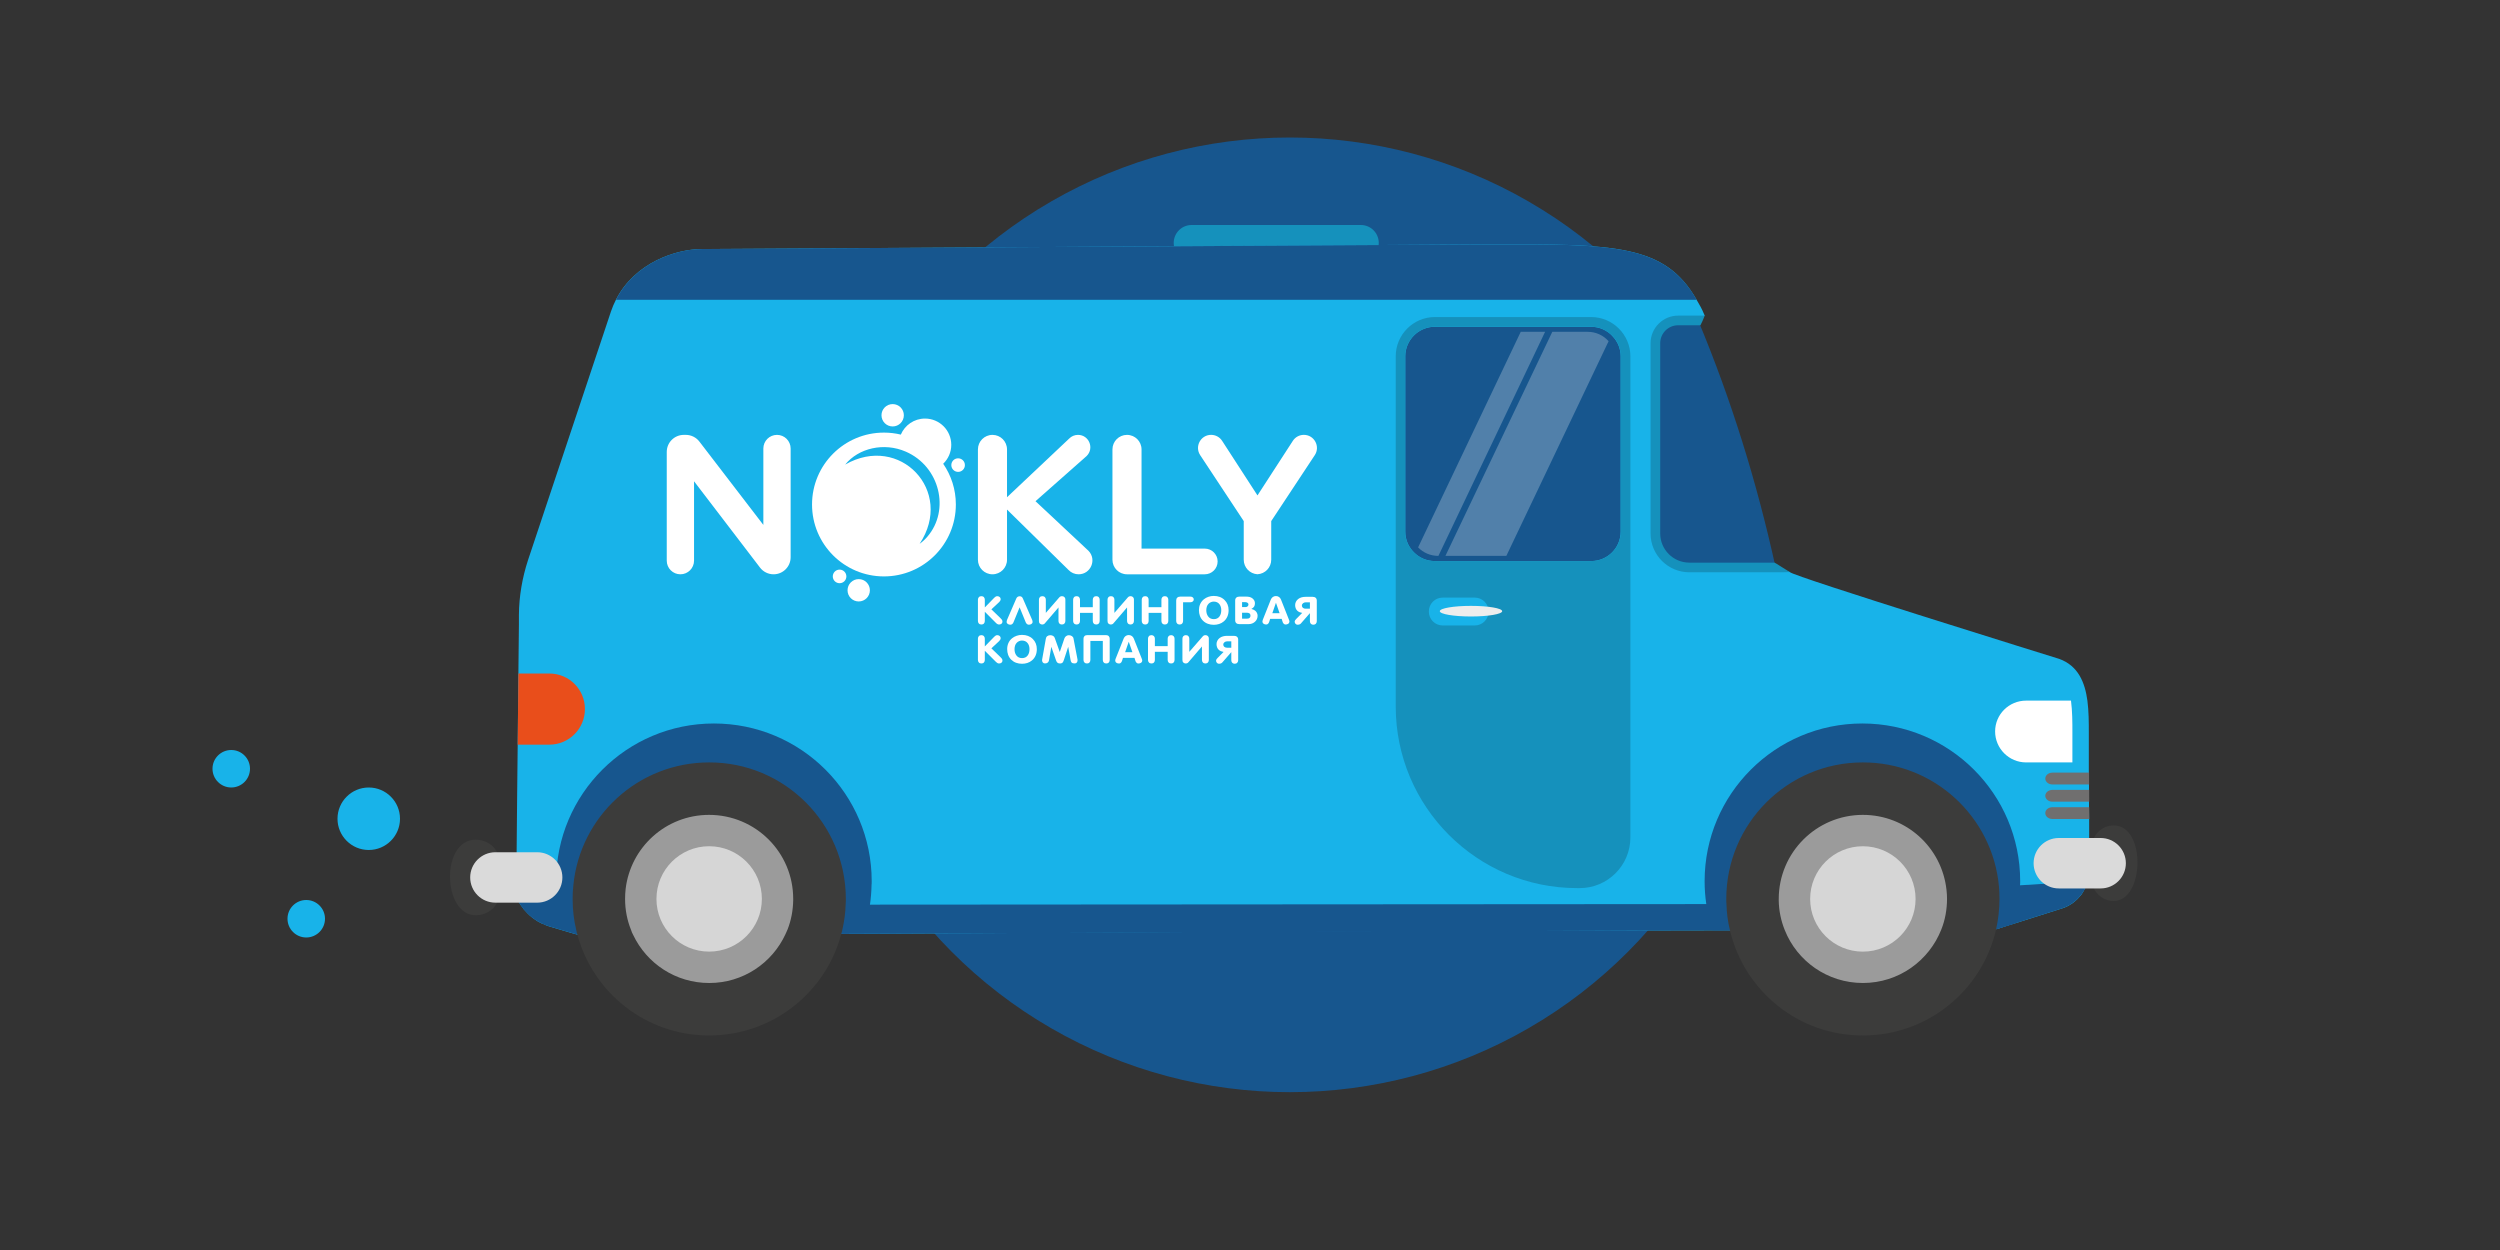 <?xml version="1.0" encoding="UTF-8"?> <svg xmlns="http://www.w3.org/2000/svg" width="200" height="100" viewBox="0 0 200 100" fill="none"><rect x="0" y="0" width="200" height="100" fill="#333333" stroke="none"/><circle cx="103.187" cy="49.187" r="38.187" fill="#17568E"></circle><path d="M93.897 19.434C93.897 20.225 94.538 20.867 95.329 20.867H108.868C109.66 20.867 110.301 20.225 110.301 19.434C110.301 18.642 109.66 18 108.868 18H95.329C94.538 18 93.897 18.642 93.897 19.434Z" fill="#1591BC"></path><path d="M41.299 71.738C41.369 71.907 41.44 72.062 41.538 72.218C41.581 72.302 41.637 72.387 41.693 72.457C41.722 72.499 41.75 72.542 41.792 72.584C41.849 72.683 41.919 72.767 42.004 72.852C42.243 73.134 42.524 73.387 42.848 73.598C42.989 73.697 43.13 73.781 43.285 73.852C43.341 73.88 43.397 73.908 43.468 73.922C43.623 74.007 43.792 74.063 43.961 74.119L45.679 74.627L46.185 74.768L46.312 74.81L50.382 74.796H50.65L53.635 74.782L59.832 74.754L62.831 74.74H63.099L67.296 74.711H68.564L71.014 74.697L107.997 74.486H108.067L136.473 74.429H138.402L142.529 74.401H142.782L145.627 74.387H145.641L152.457 74.359L155.316 74.345H155.57L159.696 74.331H159.738L160.485 74.091L161.16 73.88L164.934 72.683C165.075 72.64 165.216 72.598 165.329 72.528C165.343 72.528 165.357 72.513 165.357 72.513H165.371C165.526 72.429 165.681 72.344 165.822 72.246C165.907 72.175 165.991 72.105 166.076 72.034C166.16 71.964 166.231 71.893 166.301 71.809C166.372 71.738 166.442 71.654 166.513 71.569C166.64 71.386 166.738 71.204 166.837 71.006C166.837 70.992 166.851 70.992 166.851 70.978C167.048 70.569 167.147 70.119 167.147 69.654V68.485L167.133 66.964V65.569L167.119 64.64V62.372L167.105 61.682V58.612C167.105 57.796 167.105 56.909 166.992 56.049C166.795 54.598 166.26 53.261 164.738 52.711C164.738 52.711 143.388 46.092 143.192 45.769L142.051 45.388H135.151C133.643 45.388 132.433 44.177 132.433 42.684V27.461C132.433 26.447 133.249 25.63 134.249 25.63H135.854L136.362 25.264C136.376 25.25 136.376 25.25 136.376 25.25C136.122 24.63 136.009 24.475 135.728 23.982C133.179 19.532 129.194 19.518 119.054 19.546L110.294 19.602L93.93 19.701L56.145 19.926C54.103 19.926 50.793 20.997 49.273 23.982C49.118 24.278 48.991 24.588 48.879 24.912L42.245 44.797C41.781 46.219 41.527 47.684 41.513 49.177V49.923L41.471 53.88L41.443 56.809L41.415 59.57V59.598L41.372 63.64L41.33 68.175L41.316 70.527L41.299 71.738Z" fill="#18B3E9"></path><path d="M44.49 70.497C44.49 71.115 44.536 71.727 44.625 72.326C44.727 73.045 44.893 73.746 45.116 74.421H45.714L67.856 74.325L68.601 74.09L69.277 73.88C69.55 72.905 69.704 71.879 69.723 70.822C69.736 70.714 69.736 70.605 69.736 70.497C69.736 63.529 64.086 57.879 57.111 57.879C50.141 57.879 44.49 63.53 44.49 70.497Z" fill="#17568E"></path><path d="M136.369 70.497C136.369 71.115 136.414 71.727 136.503 72.326C136.605 73.045 136.77 73.746 136.993 74.421H137.592L159.734 74.325L160.479 74.09L161.155 73.88C161.428 72.905 161.582 71.879 161.601 70.822C161.614 70.714 161.614 70.605 161.614 70.497C161.614 63.529 155.964 57.879 148.988 57.879C142.019 57.879 136.369 63.53 136.369 70.497Z" fill="#17568E"></path><path d="M40.982 70.499C41.136 72.187 42.308 73.633 43.957 74.117L45.671 74.62L46.307 74.811L68.557 74.709L136.991 74.422H137.59L159.732 74.327L160.477 74.091L161.153 73.882L164.936 72.683C165.791 72.409 166.472 71.792 166.841 71.015V70.499L161.599 70.824L137.591 72.327H136.501L68.557 72.372L40.982 70.499Z" fill="#17568E"></path><path d="M112.422 28.504V42.523C112.422 43.172 112.684 43.758 113.101 44.175C113.534 44.623 114.136 44.886 114.784 44.886H127.29C128.602 44.886 129.652 43.836 129.652 42.523V28.504C129.652 27.902 129.42 27.346 129.034 26.93C128.618 26.451 127.984 26.143 127.29 26.143H114.784C113.487 26.142 112.422 27.207 112.422 28.504Z" fill="#17568E"></path><path d="M111.658 28.505V56.516C111.658 64.543 118.165 71.049 126.178 71.049H126.375C128.614 71.049 130.431 69.233 130.431 66.994V28.505C130.431 26.773 129.022 25.364 127.29 25.364H114.785C113.066 25.364 111.658 26.773 111.658 28.505ZM112.418 28.505C112.418 27.857 112.686 27.265 113.108 26.843C113.207 26.73 113.334 26.632 113.461 26.547C113.573 26.477 113.686 26.406 113.799 26.364C113.883 26.322 113.968 26.28 114.053 26.265C114.067 26.251 114.095 26.251 114.109 26.237C114.193 26.209 114.292 26.195 114.391 26.167C114.518 26.153 114.659 26.139 114.785 26.139H127.291C127.418 26.139 127.531 26.153 127.643 26.167C127.7 26.167 127.742 26.181 127.799 26.195C127.968 26.223 128.123 26.279 128.264 26.35C128.376 26.406 128.475 26.463 128.574 26.533C128.686 26.59 128.785 26.66 128.87 26.759C128.94 26.801 128.996 26.857 129.039 26.928C129.081 26.942 129.095 26.97 129.095 26.998C129.18 27.083 129.25 27.167 129.292 27.266C129.292 27.266 129.321 27.28 129.307 27.294L129.321 27.323C129.335 27.323 129.349 27.323 129.335 27.337C129.405 27.435 129.462 27.534 129.49 27.647C129.546 27.788 129.588 27.928 129.617 28.069C129.645 28.21 129.659 28.351 129.659 28.506V42.533C129.659 43.828 128.603 44.885 127.293 44.885H114.785C114.137 44.885 113.559 44.631 113.123 44.195C113.123 44.195 113.109 44.195 113.109 44.181C112.996 44.082 112.898 43.955 112.827 43.828C112.729 43.716 112.658 43.589 112.602 43.448C112.489 43.166 112.418 42.857 112.418 42.533V28.505Z" fill="#1591BC"></path><path d="M39.944 71.476C39.944 72.438 39.1 73.219 38.059 73.219C35.394 73.219 35.234 67.176 38.059 67.175C39.1 67.175 39.944 67.955 39.944 68.917V71.476Z" fill="#3C3C3B"></path><path d="M44.991 70.196C44.991 71.31 44.088 72.213 42.975 72.213H39.631C38.518 72.213 37.615 71.31 37.615 70.196C37.615 69.082 38.518 68.179 39.631 68.179H42.975C44.088 68.179 44.991 69.082 44.991 70.196Z" fill="#DADADA"></path><path d="M115.412 50.037H117.982C118.592 50.037 119.086 49.543 119.086 48.934V48.912C119.086 48.302 118.591 47.808 117.982 47.808H115.412C114.803 47.808 114.309 48.302 114.309 48.912V48.934C114.309 49.543 114.803 50.037 115.412 50.037Z" fill="#18B3E9"></path><path d="M115.184 48.895C115.184 49.129 116.3 49.319 117.678 49.319C119.056 49.319 120.174 49.129 120.174 48.895C120.174 48.66 119.057 48.47 117.678 48.47C116.299 48.47 115.184 48.659 115.184 48.895Z" fill="#EDEDED"></path><path d="M49.279 23.982H135.734C133.186 19.536 129.188 19.52 119.06 19.551L56.15 19.922C54.097 19.922 50.793 21.002 49.279 23.982Z" fill="#17568E"></path><path d="M142.062 71.916C142.062 75.763 145.181 78.884 149.029 78.884C152.879 78.884 155.998 75.763 155.998 71.916C155.998 68.067 152.879 64.948 149.029 64.948C145.181 64.948 142.062 68.066 142.062 71.916Z" fill="#9B9B9B"></path><path d="M138.102 71.922C138.102 72.049 138.102 72.176 138.116 72.302C138.13 73.035 138.228 73.739 138.398 74.429C139.538 79.259 143.862 82.851 149.044 82.837C154.241 82.837 158.593 79.203 159.691 74.331C159.861 73.556 159.959 72.739 159.959 71.908C159.959 71.57 159.945 71.246 159.917 70.922C159.41 65.345 154.72 60.979 149.016 60.993C142.989 60.994 138.102 65.895 138.102 71.922ZM142.299 71.922C142.299 68.204 145.313 65.19 149.031 65.19C152.51 65.19 155.354 67.809 155.72 71.189C155.748 71.429 155.762 71.668 155.762 71.907C155.762 72.766 155.607 73.598 155.311 74.344C154.326 76.865 151.889 78.639 149.03 78.639C146.2 78.639 143.763 76.893 142.778 74.4C142.482 73.668 142.312 72.865 142.298 72.034L142.299 71.922Z" fill="#3C3C3B"></path><path d="M144.812 71.916C144.812 74.244 146.699 76.131 149.029 76.131C151.358 76.131 153.246 74.244 153.246 71.916C153.246 69.587 151.358 67.7 149.029 67.7C146.699 67.699 144.812 69.587 144.812 71.916Z" fill="#D6D6D6"></path><path d="M49.766 71.914C49.766 75.762 52.884 78.882 56.732 78.882C60.583 78.882 63.701 75.762 63.701 71.914C63.701 68.065 60.583 64.946 56.732 64.946C52.884 64.945 49.766 68.064 49.766 71.914Z" fill="#9B9B9B"></path><path d="M45.81 71.921C45.81 72.78 45.909 73.625 46.106 74.428C46.121 74.541 46.149 74.654 46.191 74.767C47.445 79.428 51.698 82.85 56.739 82.836C61.809 82.836 66.076 79.385 67.302 74.71C67.344 74.583 67.372 74.457 67.4 74.33C67.541 73.682 67.64 73.006 67.654 72.316C67.668 72.175 67.668 72.048 67.668 71.907C67.654 65.866 62.753 60.979 56.726 60.993C51.05 60.993 46.403 65.317 45.868 70.823V70.838C45.824 71.203 45.81 71.556 45.81 71.921ZM50.486 74.4C50.176 73.64 50.007 72.794 50.007 71.921C50.007 71.653 50.021 71.386 50.05 71.119C50.444 67.781 53.275 65.19 56.725 65.19C60.443 65.19 63.456 68.189 63.456 71.908V72.021C63.442 72.851 63.287 73.64 63.005 74.359C62.949 74.5 62.893 74.626 62.836 74.739C61.766 77.049 59.442 78.64 56.739 78.64C54.049 78.64 51.739 77.076 50.655 74.796C50.584 74.668 50.528 74.541 50.486 74.4Z" fill="#3C3C3B"></path><path d="M52.516 71.915C52.516 74.242 54.403 76.129 56.732 76.129C59.061 76.129 60.949 74.242 60.949 71.915C60.949 69.585 59.061 67.698 56.732 67.698C54.403 67.698 52.516 69.585 52.516 71.915Z" fill="#D6D6D6"></path><path d="M132.428 42.678V27.455C132.428 26.451 133.246 25.633 134.25 25.633H135.853C138.52 32.022 140.561 38.618 142.049 45.395H135.145C133.647 45.395 132.428 44.176 132.428 42.678Z" fill="#17568E"></path><path d="M134.253 25.249H136.375C136.375 25.249 136.255 25.597 136.035 26.021H134.253C133.461 26.021 132.817 26.665 132.817 27.457V42.68C132.817 43.965 133.863 45.011 135.149 45.011H141.962C141.956 44.983 142.881 45.587 143.19 45.767L142.533 45.783H135.149C133.437 45.783 132.045 44.391 132.045 42.68V27.457C132.045 26.24 133.035 25.249 134.253 25.249Z" fill="#1591BC"></path><g opacity="0.25"><path d="M115.635 44.47H120.507L128.687 27.299C128.288 26.841 127.683 26.546 127.018 26.546H124.184L115.635 44.47Z" fill="white"></path><path d="M113.449 43.791C113.863 44.219 114.438 44.47 115.058 44.47H115.073L123.607 26.546H121.659L113.449 43.791Z" fill="white"></path></g><path d="M159.609 58.515C159.609 59.881 160.722 60.993 162.088 60.993H165.792V58.613C165.792 57.797 165.792 56.91 165.679 56.05H162.088C160.722 56.05 159.609 57.149 159.609 58.515Z" fill="white"></path><path d="M41.414 59.572H43.949C45.527 59.572 46.794 58.29 46.794 56.726C46.794 55.15 45.526 53.882 43.949 53.882H41.471L41.443 56.811L41.414 59.572Z" fill="#E94E1B"></path><path d="M167.354 70.336C167.354 71.298 168.133 72.079 169.096 72.079C171.558 72.08 171.705 66.037 169.096 66.035C168.133 66.035 167.354 66.815 167.354 67.777V70.336Z" fill="#3C3C3B"></path><path d="M162.688 69.058C162.688 70.171 163.59 71.075 164.704 71.075H168.052C169.166 71.075 170.069 70.171 170.069 69.058C170.069 67.944 169.166 67.04 168.052 67.04H164.704C163.59 67.04 162.688 67.944 162.688 69.058Z" fill="#DADADA"></path><path d="M163.623 62.283C163.623 62.543 163.879 62.756 164.188 62.756H167.127L167.122 61.81H164.188C163.879 61.811 163.623 62.025 163.623 62.283Z" fill="#706F6F"></path><path d="M163.623 63.665C163.623 63.925 163.879 64.134 164.188 64.134H167.136L167.132 63.192H164.188C163.879 63.192 163.623 63.403 163.623 63.665Z" fill="#706F6F"></path><path d="M163.623 65.046C163.623 65.308 163.879 65.519 164.188 65.519H167.141L167.136 64.577H164.188C163.879 64.577 163.623 64.787 163.623 65.046Z" fill="#706F6F"></path><path d="M78.785 48.942V49.681C78.785 49.761 78.761 49.828 78.713 49.881C78.665 49.934 78.598 49.961 78.512 49.961C78.425 49.961 78.358 49.934 78.308 49.881C78.259 49.828 78.234 49.761 78.234 49.681V47.975C78.234 47.894 78.259 47.828 78.308 47.774C78.356 47.721 78.424 47.694 78.512 47.694C78.598 47.694 78.665 47.721 78.713 47.774C78.761 47.828 78.785 47.894 78.785 47.975V48.595L79.541 47.818C79.575 47.782 79.611 47.753 79.648 47.732C79.692 47.707 79.736 47.694 79.78 47.694C79.855 47.694 79.919 47.717 79.973 47.761C80.026 47.805 80.053 47.861 80.053 47.928C80.053 47.972 80.043 48.013 80.023 48.051C80.003 48.09 79.975 48.126 79.939 48.161L79.311 48.748L80.042 49.456C80.097 49.511 80.134 49.551 80.151 49.578C80.182 49.625 80.197 49.675 80.197 49.731C80.197 49.801 80.171 49.858 80.121 49.899C80.069 49.94 80.005 49.961 79.928 49.961C79.881 49.961 79.838 49.95 79.799 49.929C79.759 49.909 79.722 49.88 79.685 49.843L78.785 48.942Z" fill="white"></path><path d="M82.606 49.76C82.606 49.826 82.574 49.88 82.51 49.921C82.451 49.959 82.382 49.977 82.304 49.977C82.25 49.977 82.201 49.959 82.157 49.922C82.113 49.886 82.08 49.84 82.058 49.787L81.569 48.588L81.078 49.787C81.056 49.84 81.025 49.884 80.985 49.919C80.939 49.958 80.889 49.977 80.834 49.977C80.755 49.977 80.687 49.959 80.628 49.921C80.564 49.88 80.531 49.826 80.531 49.76C80.531 49.711 80.541 49.658 80.559 49.6L81.308 47.871C81.331 47.819 81.366 47.777 81.413 47.746C81.461 47.716 81.516 47.7 81.579 47.7C81.648 47.7 81.705 47.719 81.748 47.759C81.784 47.79 81.816 47.84 81.841 47.905L82.576 49.6C82.596 49.652 82.606 49.706 82.606 49.76Z" fill="white"></path><path d="M85.229 49.681C85.229 49.759 85.204 49.827 85.155 49.88C85.106 49.934 85.038 49.961 84.953 49.961C84.867 49.961 84.8 49.934 84.751 49.881C84.703 49.828 84.679 49.761 84.679 49.681V48.595L83.59 49.865C83.565 49.897 83.534 49.92 83.497 49.936C83.459 49.952 83.417 49.961 83.37 49.961C83.303 49.961 83.242 49.935 83.187 49.885C83.159 49.858 83.14 49.825 83.13 49.789C83.12 49.754 83.115 49.715 83.115 49.671V47.975C83.115 47.894 83.139 47.828 83.187 47.774C83.235 47.721 83.303 47.694 83.39 47.694C83.476 47.694 83.545 47.722 83.595 47.776C83.642 47.828 83.666 47.894 83.666 47.975V49.031L84.73 47.805C84.76 47.768 84.794 47.74 84.831 47.722C84.868 47.704 84.911 47.694 84.96 47.694C85.04 47.694 85.104 47.719 85.154 47.768C85.204 47.817 85.229 47.879 85.229 47.954V49.681Z" fill="white"></path><path d="M87.423 49.027H86.4V49.681C86.4 49.761 86.376 49.828 86.328 49.881C86.28 49.934 86.213 49.961 86.127 49.961C86.041 49.961 85.973 49.934 85.924 49.881C85.874 49.828 85.85 49.761 85.85 49.681V47.975C85.85 47.894 85.874 47.828 85.922 47.774C85.971 47.721 86.04 47.694 86.127 47.694C86.213 47.694 86.28 47.721 86.328 47.774C86.376 47.828 86.4 47.894 86.4 47.975V48.575H87.423V47.975C87.423 47.894 87.447 47.828 87.496 47.774C87.544 47.721 87.611 47.694 87.698 47.694C87.783 47.694 87.851 47.721 87.9 47.774C87.949 47.828 87.974 47.894 87.974 47.975V49.681C87.974 49.761 87.949 49.828 87.901 49.881C87.852 49.934 87.784 49.961 87.698 49.961C87.612 49.961 87.545 49.934 87.496 49.881C87.448 49.828 87.423 49.761 87.423 49.681V49.027Z" fill="white"></path><path d="M90.715 49.681C90.715 49.759 90.691 49.827 90.641 49.88C90.592 49.934 90.525 49.961 90.439 49.961C90.354 49.961 90.287 49.934 90.238 49.881C90.189 49.828 90.165 49.761 90.165 49.681V48.595L89.076 49.865C89.052 49.897 89.021 49.92 88.983 49.936C88.946 49.952 88.903 49.961 88.856 49.961C88.79 49.961 88.729 49.935 88.674 49.885C88.645 49.858 88.626 49.825 88.617 49.789C88.606 49.754 88.602 49.715 88.602 49.671V47.975C88.602 47.894 88.626 47.828 88.674 47.774C88.722 47.721 88.789 47.694 88.876 47.694C88.963 47.694 89.031 47.722 89.082 47.776C89.129 47.828 89.152 47.894 89.152 47.975V49.031L90.216 47.805C90.246 47.768 90.28 47.74 90.317 47.722C90.354 47.704 90.397 47.694 90.446 47.694C90.526 47.694 90.591 47.719 90.64 47.768C90.69 47.817 90.715 47.879 90.715 47.954V49.681Z" fill="white"></path><path d="M92.914 49.027H91.89V49.681C91.89 49.761 91.866 49.828 91.818 49.881C91.77 49.934 91.703 49.961 91.618 49.961C91.531 49.961 91.463 49.934 91.414 49.881C91.364 49.828 91.34 49.761 91.34 49.681V47.975C91.34 47.894 91.364 47.828 91.413 47.774C91.461 47.721 91.53 47.694 91.618 47.694C91.703 47.694 91.77 47.721 91.818 47.774C91.866 47.828 91.89 47.894 91.89 47.975V48.575H92.914V47.975C92.914 47.894 92.938 47.828 92.986 47.774C93.034 47.721 93.101 47.694 93.188 47.694C93.273 47.694 93.341 47.721 93.39 47.774C93.439 47.828 93.464 47.894 93.464 47.975V49.681C93.464 49.761 93.44 49.828 93.391 49.881C93.342 49.934 93.275 49.961 93.188 49.961C93.102 49.961 93.035 49.934 92.987 49.881C92.938 49.828 92.914 49.761 92.914 49.681V49.027Z" fill="white"></path><path d="M94.646 49.682C94.646 49.761 94.622 49.829 94.574 49.882C94.526 49.935 94.459 49.962 94.374 49.962C94.287 49.962 94.219 49.935 94.17 49.882C94.12 49.829 94.096 49.761 94.096 49.682V48.034C94.096 47.94 94.125 47.865 94.184 47.81C94.242 47.755 94.324 47.728 94.43 47.728H95.226C95.304 47.728 95.369 47.747 95.422 47.788C95.474 47.828 95.501 47.884 95.501 47.955C95.501 48.024 95.474 48.078 95.422 48.119C95.369 48.159 95.304 48.181 95.226 48.181H94.646V49.682Z" fill="white"></path><path d="M96.503 48.817C96.503 49.009 96.55 49.171 96.642 49.302C96.751 49.455 96.905 49.532 97.104 49.532C97.306 49.532 97.46 49.458 97.566 49.306C97.656 49.178 97.701 49.014 97.701 48.817C97.701 48.625 97.653 48.467 97.559 48.341C97.451 48.198 97.297 48.127 97.097 48.127C97.02 48.127 96.945 48.143 96.873 48.173C96.801 48.204 96.738 48.246 96.684 48.301C96.621 48.366 96.575 48.444 96.546 48.534C96.518 48.624 96.503 48.719 96.503 48.817ZM95.916 48.813C95.916 48.642 95.947 48.484 96.009 48.339C96.076 48.184 96.176 48.052 96.308 47.944C96.415 47.857 96.537 47.791 96.674 47.744C96.811 47.697 96.953 47.674 97.099 47.674C97.455 47.674 97.743 47.782 97.965 48.001C98.18 48.214 98.288 48.484 98.288 48.813C98.288 48.994 98.258 49.159 98.197 49.308C98.13 49.471 98.028 49.609 97.892 49.721C97.787 49.809 97.666 49.876 97.53 49.919C97.394 49.963 97.252 49.985 97.103 49.985C96.935 49.985 96.778 49.958 96.631 49.904C96.484 49.851 96.354 49.77 96.242 49.66C96.13 49.551 96.047 49.42 95.992 49.268C95.941 49.128 95.916 48.977 95.916 48.813Z" fill="white"></path><path d="M99.365 49.493H99.746C99.798 49.493 99.84 49.488 99.871 49.48C99.913 49.468 99.949 49.448 99.977 49.417C100.017 49.377 100.037 49.327 100.037 49.269C100.037 49.257 100.036 49.247 100.035 49.241C100.035 49.163 100.006 49.105 99.949 49.067C99.898 49.033 99.826 49.017 99.732 49.017H99.365V49.493ZM99.365 48.567H99.643C99.71 48.567 99.765 48.548 99.81 48.508C99.854 48.468 99.877 48.418 99.877 48.356C99.877 48.298 99.849 48.251 99.794 48.217C99.745 48.186 99.686 48.171 99.618 48.171H99.365V48.567ZM100.11 48.715C100.174 48.733 100.23 48.752 100.278 48.773C100.327 48.794 100.372 48.821 100.413 48.854C100.475 48.905 100.523 48.965 100.557 49.036C100.591 49.108 100.608 49.181 100.608 49.257C100.608 49.451 100.538 49.611 100.399 49.74C100.259 49.867 100.084 49.931 99.873 49.931H99.148C99.043 49.931 98.961 49.904 98.902 49.851C98.844 49.796 98.814 49.722 98.814 49.625V48.035C98.814 47.942 98.844 47.867 98.902 47.812C98.961 47.757 99.043 47.729 99.148 47.729H99.697C99.798 47.729 99.885 47.739 99.959 47.757C100.048 47.779 100.126 47.816 100.193 47.868C100.256 47.917 100.306 47.975 100.342 48.043C100.377 48.111 100.395 48.182 100.395 48.255C100.395 48.367 100.374 48.458 100.33 48.526C100.287 48.596 100.214 48.659 100.11 48.715Z" fill="white"></path><path d="M102.368 49.057L102.076 48.219L101.786 49.057H102.368ZM102.535 49.51H101.611L101.553 49.701C101.533 49.771 101.506 49.829 101.472 49.872C101.427 49.931 101.372 49.961 101.309 49.961C101.229 49.961 101.162 49.945 101.107 49.914C101.043 49.879 101.007 49.828 100.996 49.762C100.995 49.753 100.994 49.742 100.994 49.726C100.994 49.683 101.002 49.641 101.017 49.602L101.666 47.967C101.7 47.883 101.751 47.815 101.821 47.763C101.894 47.71 101.978 47.683 102.072 47.683C102.168 47.683 102.253 47.709 102.325 47.762C102.395 47.811 102.446 47.88 102.48 47.967L103.127 49.602C103.145 49.645 103.154 49.686 103.154 49.726C103.154 49.734 103.152 49.747 103.15 49.762C103.142 49.825 103.106 49.877 103.043 49.912C102.987 49.945 102.918 49.961 102.837 49.961C102.785 49.961 102.737 49.938 102.693 49.894C102.653 49.853 102.625 49.806 102.61 49.753L102.535 49.51Z" fill="white"></path><path d="M104.793 48.696V48.186H104.461C104.378 48.186 104.306 48.21 104.244 48.259C104.182 48.309 104.151 48.371 104.151 48.445C104.151 48.522 104.18 48.582 104.236 48.628C104.293 48.674 104.364 48.696 104.45 48.696H104.793ZM105.343 49.697C105.343 49.776 105.318 49.842 105.269 49.896C105.219 49.951 105.151 49.978 105.065 49.978C104.98 49.978 104.913 49.951 104.865 49.899C104.817 49.845 104.793 49.778 104.793 49.697V49.05L104.079 49.869C104.046 49.908 104.007 49.937 103.96 49.953C103.914 49.97 103.861 49.978 103.801 49.978C103.74 49.978 103.687 49.953 103.642 49.905C103.597 49.856 103.574 49.8 103.574 49.74C103.574 49.723 103.575 49.71 103.578 49.701C103.58 49.694 103.582 49.688 103.583 49.683C103.59 49.657 103.601 49.632 103.615 49.611C103.629 49.588 103.66 49.554 103.708 49.506L104.176 49.033C104.094 49.016 104.026 48.998 103.973 48.978C103.907 48.951 103.848 48.916 103.798 48.872C103.733 48.814 103.686 48.743 103.656 48.663C103.626 48.583 103.611 48.498 103.611 48.406C103.611 48.313 103.633 48.223 103.676 48.137C103.72 48.051 103.781 47.978 103.86 47.918C103.939 47.858 104.029 47.814 104.13 47.786C104.231 47.759 104.339 47.746 104.454 47.746H105.009C105.115 47.746 105.197 47.772 105.255 47.825C105.314 47.88 105.343 47.955 105.343 48.05V49.697Z" fill="white"></path><path d="M78.785 52.06V52.799C78.785 52.879 78.761 52.946 78.713 52.998C78.665 53.053 78.598 53.078 78.512 53.078C78.425 53.078 78.357 53.053 78.308 52.998C78.259 52.946 78.234 52.879 78.234 52.799V51.093C78.234 51.012 78.259 50.945 78.308 50.893C78.356 50.84 78.424 50.812 78.512 50.812C78.598 50.812 78.665 50.84 78.713 50.893C78.761 50.945 78.785 51.012 78.785 51.093V51.714L79.541 50.937C79.575 50.9 79.611 50.871 79.648 50.85C79.692 50.825 79.736 50.812 79.78 50.812C79.855 50.812 79.919 50.835 79.973 50.879C80.026 50.924 80.053 50.98 80.053 51.046C80.053 51.091 80.043 51.132 80.023 51.169C80.003 51.208 79.975 51.245 79.938 51.28L79.311 51.866L80.042 52.575C80.097 52.63 80.133 52.671 80.151 52.697C80.182 52.743 80.197 52.793 80.197 52.849C80.197 52.919 80.171 52.975 80.12 53.016C80.069 53.058 80.005 53.078 79.928 53.078C79.881 53.078 79.838 53.069 79.799 53.048C79.759 53.027 79.721 52.998 79.685 52.961L78.785 52.06Z" fill="white"></path><path d="M81.162 51.934C81.162 52.127 81.208 52.288 81.3 52.42C81.409 52.573 81.563 52.649 81.762 52.649C81.965 52.649 82.118 52.574 82.224 52.424C82.314 52.295 82.359 52.132 82.359 51.934C82.359 51.743 82.312 51.584 82.217 51.459C82.109 51.316 81.955 51.244 81.755 51.244C81.678 51.244 81.603 51.26 81.531 51.29C81.459 51.32 81.396 51.363 81.342 51.419C81.279 51.484 81.233 51.561 81.204 51.651C81.176 51.741 81.162 51.835 81.162 51.934ZM80.574 51.931C80.574 51.758 80.605 51.601 80.667 51.456C80.734 51.301 80.834 51.169 80.966 51.062C81.073 50.975 81.195 50.909 81.332 50.862C81.469 50.814 81.611 50.791 81.758 50.791C82.113 50.791 82.401 50.9 82.623 51.119C82.838 51.331 82.946 51.602 82.946 51.931C82.946 52.111 82.916 52.276 82.855 52.426C82.788 52.589 82.687 52.727 82.551 52.838C82.445 52.926 82.325 52.993 82.189 53.037C82.052 53.081 81.91 53.102 81.761 53.102C81.594 53.102 81.436 53.076 81.289 53.022C81.142 52.968 81.013 52.887 80.9 52.778C80.788 52.668 80.705 52.538 80.65 52.385C80.6 52.246 80.574 52.094 80.574 51.931Z" fill="white"></path><path d="M84.106 51.745L83.917 52.838C83.901 52.914 83.865 52.972 83.811 53.013C83.757 53.055 83.685 53.075 83.597 53.075C83.523 53.075 83.466 53.05 83.426 53C83.385 52.949 83.365 52.889 83.365 52.817C83.365 52.799 83.367 52.779 83.371 52.76L83.666 51.102C83.674 51.058 83.686 51.02 83.702 50.986C83.718 50.953 83.742 50.923 83.773 50.898C83.844 50.843 83.925 50.816 84.018 50.816C84.101 50.816 84.175 50.833 84.242 50.87C84.308 50.906 84.353 50.959 84.378 51.03L84.782 52.161L85.152 51.075C85.179 51.001 85.223 50.94 85.284 50.893C85.35 50.842 85.426 50.816 85.509 50.816C85.599 50.816 85.68 50.84 85.751 50.887C85.823 50.934 85.866 50.997 85.88 51.075L86.2 52.754C86.203 52.775 86.205 52.797 86.205 52.817C86.205 52.891 86.187 52.95 86.151 52.996C86.109 53.049 86.052 53.075 85.977 53.075C85.919 53.075 85.871 53.07 85.832 53.059C85.781 53.046 85.741 53.022 85.715 52.987C85.693 52.961 85.678 52.931 85.667 52.898C85.656 52.864 85.648 52.826 85.642 52.782L85.456 51.745L85.117 52.779C85.083 52.884 85.05 52.955 85.02 52.991C84.972 53.05 84.897 53.078 84.796 53.078C84.711 53.078 84.643 53.057 84.593 53.014C84.549 52.977 84.514 52.918 84.487 52.838L84.106 51.745Z" fill="white"></path><path d="M88.498 50.812C88.585 50.812 88.653 50.84 88.702 50.893C88.751 50.945 88.776 51.012 88.776 51.093V52.799C88.776 52.879 88.751 52.946 88.703 52.998C88.654 53.053 88.586 53.078 88.498 53.078C88.412 53.078 88.346 53.053 88.297 52.998C88.249 52.946 88.225 52.879 88.225 52.799V51.273H87.23V52.799C87.23 52.879 87.206 52.946 87.158 52.998C87.11 53.053 87.043 53.078 86.957 53.078C86.871 53.078 86.803 53.053 86.754 52.998C86.704 52.946 86.68 52.879 86.68 52.799V51.093C86.68 51.012 86.704 50.945 86.753 50.893C86.801 50.84 86.87 50.812 86.957 50.812H88.498Z" fill="white"></path><path d="M90.592 52.177L90.3 51.34L90.01 52.177H90.592ZM90.759 52.63H89.836L89.778 52.822C89.758 52.892 89.731 52.949 89.697 52.993C89.651 53.052 89.597 53.081 89.534 53.081C89.454 53.081 89.386 53.065 89.331 53.035C89.268 52.999 89.231 52.948 89.221 52.882C89.219 52.874 89.219 52.862 89.219 52.846C89.219 52.804 89.226 52.762 89.242 52.722L89.891 51.087C89.924 51.002 89.976 50.935 90.045 50.884C90.119 50.831 90.203 50.803 90.297 50.803C90.393 50.803 90.477 50.831 90.55 50.883C90.619 50.932 90.671 51 90.705 51.087L91.352 52.722C91.369 52.765 91.378 52.807 91.378 52.846C91.378 52.855 91.377 52.866 91.375 52.882C91.366 52.946 91.331 52.996 91.267 53.033C91.211 53.065 91.142 53.081 91.062 53.081C91.01 53.081 90.962 53.059 90.918 53.013C90.878 52.974 90.85 52.927 90.835 52.874L90.759 52.63Z" fill="white"></path><path d="M93.414 52.145H92.39V52.799C92.39 52.879 92.366 52.946 92.318 52.998C92.27 53.053 92.203 53.078 92.118 53.078C92.031 53.078 91.963 53.053 91.914 52.998C91.865 52.946 91.84 52.879 91.84 52.799V51.093C91.84 51.012 91.864 50.945 91.913 50.893C91.961 50.84 92.03 50.812 92.118 50.812C92.203 50.812 92.27 50.84 92.318 50.893C92.366 50.945 92.39 51.012 92.39 51.093V51.693H93.414V51.093C93.414 51.012 93.438 50.945 93.486 50.893C93.534 50.84 93.601 50.812 93.688 50.812C93.773 50.812 93.841 50.84 93.89 50.893C93.939 50.945 93.964 51.012 93.964 51.093V52.799C93.964 52.879 93.94 52.946 93.891 52.998C93.842 53.053 93.775 53.078 93.688 53.078C93.602 53.078 93.535 53.053 93.487 52.998C93.438 52.946 93.414 52.879 93.414 52.799V52.145Z" fill="white"></path><path d="M96.707 52.799C96.707 52.878 96.683 52.945 96.633 52.998C96.584 53.052 96.517 53.078 96.431 53.078C96.346 53.078 96.279 53.053 96.23 52.998C96.181 52.946 96.157 52.879 96.157 52.799V51.714L95.069 52.984C95.044 53.015 95.013 53.038 94.975 53.055C94.938 53.071 94.896 53.078 94.849 53.078C94.782 53.078 94.721 53.054 94.666 53.003C94.638 52.975 94.619 52.943 94.609 52.908C94.599 52.872 94.594 52.833 94.594 52.788V51.093C94.594 51.012 94.618 50.945 94.666 50.893C94.714 50.84 94.781 50.812 94.868 50.812C94.955 50.812 95.023 50.84 95.074 50.895C95.121 50.946 95.144 51.012 95.144 51.093V52.148L96.208 50.923C96.239 50.887 96.272 50.858 96.309 50.84C96.346 50.822 96.389 50.812 96.438 50.812C96.518 50.812 96.583 50.837 96.633 50.887C96.683 50.935 96.707 50.997 96.707 51.072V52.799Z" fill="white"></path><path d="M98.504 51.817V51.307H98.171C98.089 51.307 98.017 51.332 97.955 51.381C97.893 51.431 97.862 51.493 97.862 51.566C97.862 51.644 97.89 51.703 97.947 51.749C98.004 51.795 98.075 51.817 98.161 51.817H98.504ZM99.054 52.819C99.054 52.898 99.029 52.965 98.979 53.019C98.93 53.072 98.862 53.1 98.776 53.1C98.691 53.1 98.624 53.072 98.576 53.02C98.528 52.967 98.504 52.9 98.504 52.819V52.171L97.79 52.991C97.757 53.029 97.717 53.058 97.671 53.075C97.625 53.091 97.572 53.1 97.512 53.1C97.451 53.1 97.398 53.075 97.353 53.026C97.308 52.977 97.285 52.922 97.285 52.861C97.285 52.844 97.286 52.832 97.289 52.823C97.291 52.815 97.293 52.809 97.294 52.804C97.301 52.778 97.312 52.754 97.326 52.732C97.34 52.711 97.371 52.676 97.419 52.627L97.886 52.154C97.804 52.138 97.737 52.119 97.684 52.099C97.618 52.073 97.559 52.038 97.508 51.993C97.444 51.935 97.397 51.864 97.367 51.785C97.337 51.705 97.322 51.62 97.322 51.527C97.322 51.434 97.344 51.345 97.387 51.26C97.43 51.173 97.492 51.1 97.571 51.04C97.65 50.98 97.74 50.936 97.841 50.909C97.942 50.881 98.049 50.867 98.164 50.867H98.72C98.826 50.867 98.908 50.894 98.966 50.948C99.025 51.001 99.054 51.076 99.054 51.172V52.819Z" fill="white"></path><path d="M62.16 34.79C61.557 34.79 61.068 35.278 61.068 35.881V41.993L55.949 35.323C55.69 34.987 55.29 34.79 54.866 34.79H54.705C53.951 34.79 53.34 35.4 53.34 36.155V44.853C53.34 45.455 53.828 45.944 54.431 45.944C55.034 45.944 55.523 45.455 55.523 44.853V38.502L60.802 45.408C61.06 45.746 61.461 45.944 61.886 45.944C62.64 45.944 63.251 45.333 63.251 44.579V35.881C63.251 35.278 62.763 34.79 62.16 34.79Z" fill="white"></path><path d="M68.697 46.329C68.203 46.329 67.803 46.73 67.803 47.223C67.803 47.718 68.203 48.117 68.697 48.117C69.191 48.117 69.591 47.718 69.591 47.223C69.591 46.73 69.191 46.329 68.697 46.329Z" fill="white"></path><path d="M67.166 45.569C66.866 45.569 66.623 45.813 66.623 46.113C66.623 46.413 66.866 46.657 67.166 46.657C67.467 46.657 67.71 46.413 67.71 46.113C67.71 45.813 67.467 45.569 67.166 45.569Z" fill="white"></path><path d="M96.382 43.888H91.323V35.953C91.323 35.311 90.802 34.79 90.159 34.79C89.517 34.79 88.996 35.311 88.996 35.953V44.781C88.996 45.423 89.517 45.944 90.159 45.944H96.382C96.95 45.944 97.41 45.484 97.41 44.916C97.41 44.349 96.95 43.888 96.382 43.888Z" fill="white"></path><path d="M71.414 34.116C71.908 34.116 72.308 33.716 72.308 33.221C72.308 32.727 71.908 32.327 71.414 32.327C70.92 32.327 70.519 32.727 70.519 33.221C70.519 33.716 70.92 34.116 71.414 34.116Z" fill="white"></path><path d="M76.649 36.665C76.349 36.665 76.106 36.907 76.106 37.208C76.106 37.508 76.349 37.751 76.649 37.751C76.949 37.751 77.192 37.508 77.192 37.208C77.192 36.907 76.949 36.665 76.649 36.665Z" fill="white"></path><path d="M82.84 40.096L86.929 36.483C87.561 35.864 87.123 34.79 86.238 34.79C85.972 34.79 85.717 34.897 85.531 35.089L80.561 39.778V35.953C80.561 35.311 80.04 34.79 79.398 34.79C78.755 34.79 78.234 35.311 78.234 35.953V44.781C78.234 45.423 78.755 45.944 79.398 45.944C80.04 45.944 80.561 45.423 80.561 44.781V40.765L85.478 45.593C85.687 45.817 85.98 45.944 86.286 45.944C87.263 45.944 87.761 44.769 87.082 44.067L82.84 40.096Z" fill="white"></path><path d="M74.194 42.93C74.008 43.147 73.799 43.343 73.57 43.505C76.376 39.285 71.979 34.656 67.614 37.167C68.677 35.854 70.706 35.366 72.465 36.132C75.194 37.318 76.018 40.806 74.194 42.93ZM76.102 35.587C76.102 34.425 75.161 33.485 74.001 33.485C73.131 33.485 72.385 34.014 72.066 34.768C71.633 34.664 71.181 34.608 70.715 34.608C67.538 34.608 64.963 37.184 64.963 40.36C64.963 43.538 67.538 46.113 70.715 46.113C73.892 46.113 76.468 43.538 76.468 40.36C76.468 39.15 76.094 38.027 75.455 37.101C75.853 36.718 76.102 36.182 76.102 35.587Z" fill="white"></path><path d="M104.307 34.788C103.952 34.788 103.621 34.968 103.428 35.266L100.598 39.633L97.769 35.266C97.576 34.968 97.245 34.788 96.89 34.788C96.055 34.788 95.555 35.717 96.015 36.413L99.499 41.688V44.779C99.499 45.4 99.986 45.907 100.598 45.94C101.211 45.907 101.698 45.4 101.698 44.779V41.688L105.182 36.413C105.642 35.717 105.142 34.788 104.307 34.788Z" fill="white"></path><path d="M24.5 74.999C25.328 74.999 26 74.326 26 73.499C26 72.673 25.328 72 24.5 72C23.672 72 23 72.673 23 73.499C23 74.326 23.672 74.999 24.5 74.999Z" fill="#18B3E9"></path><path d="M18.5 62.999C19.328 62.999 20 62.326 20 61.499C20 60.673 19.328 60 18.5 60C17.672 60 17 60.673 17 61.499C17 62.326 17.672 62.999 18.5 62.999Z" fill="#18B3E9"></path><path d="M29.5 67.999C30.881 67.999 32 66.877 32 65.5C32 64.122 30.881 63 29.5 63C28.119 63 27 64.122 27 65.5C27 66.877 28.119 67.999 29.5 67.999Z" fill="#18B3E9"></path></svg> 